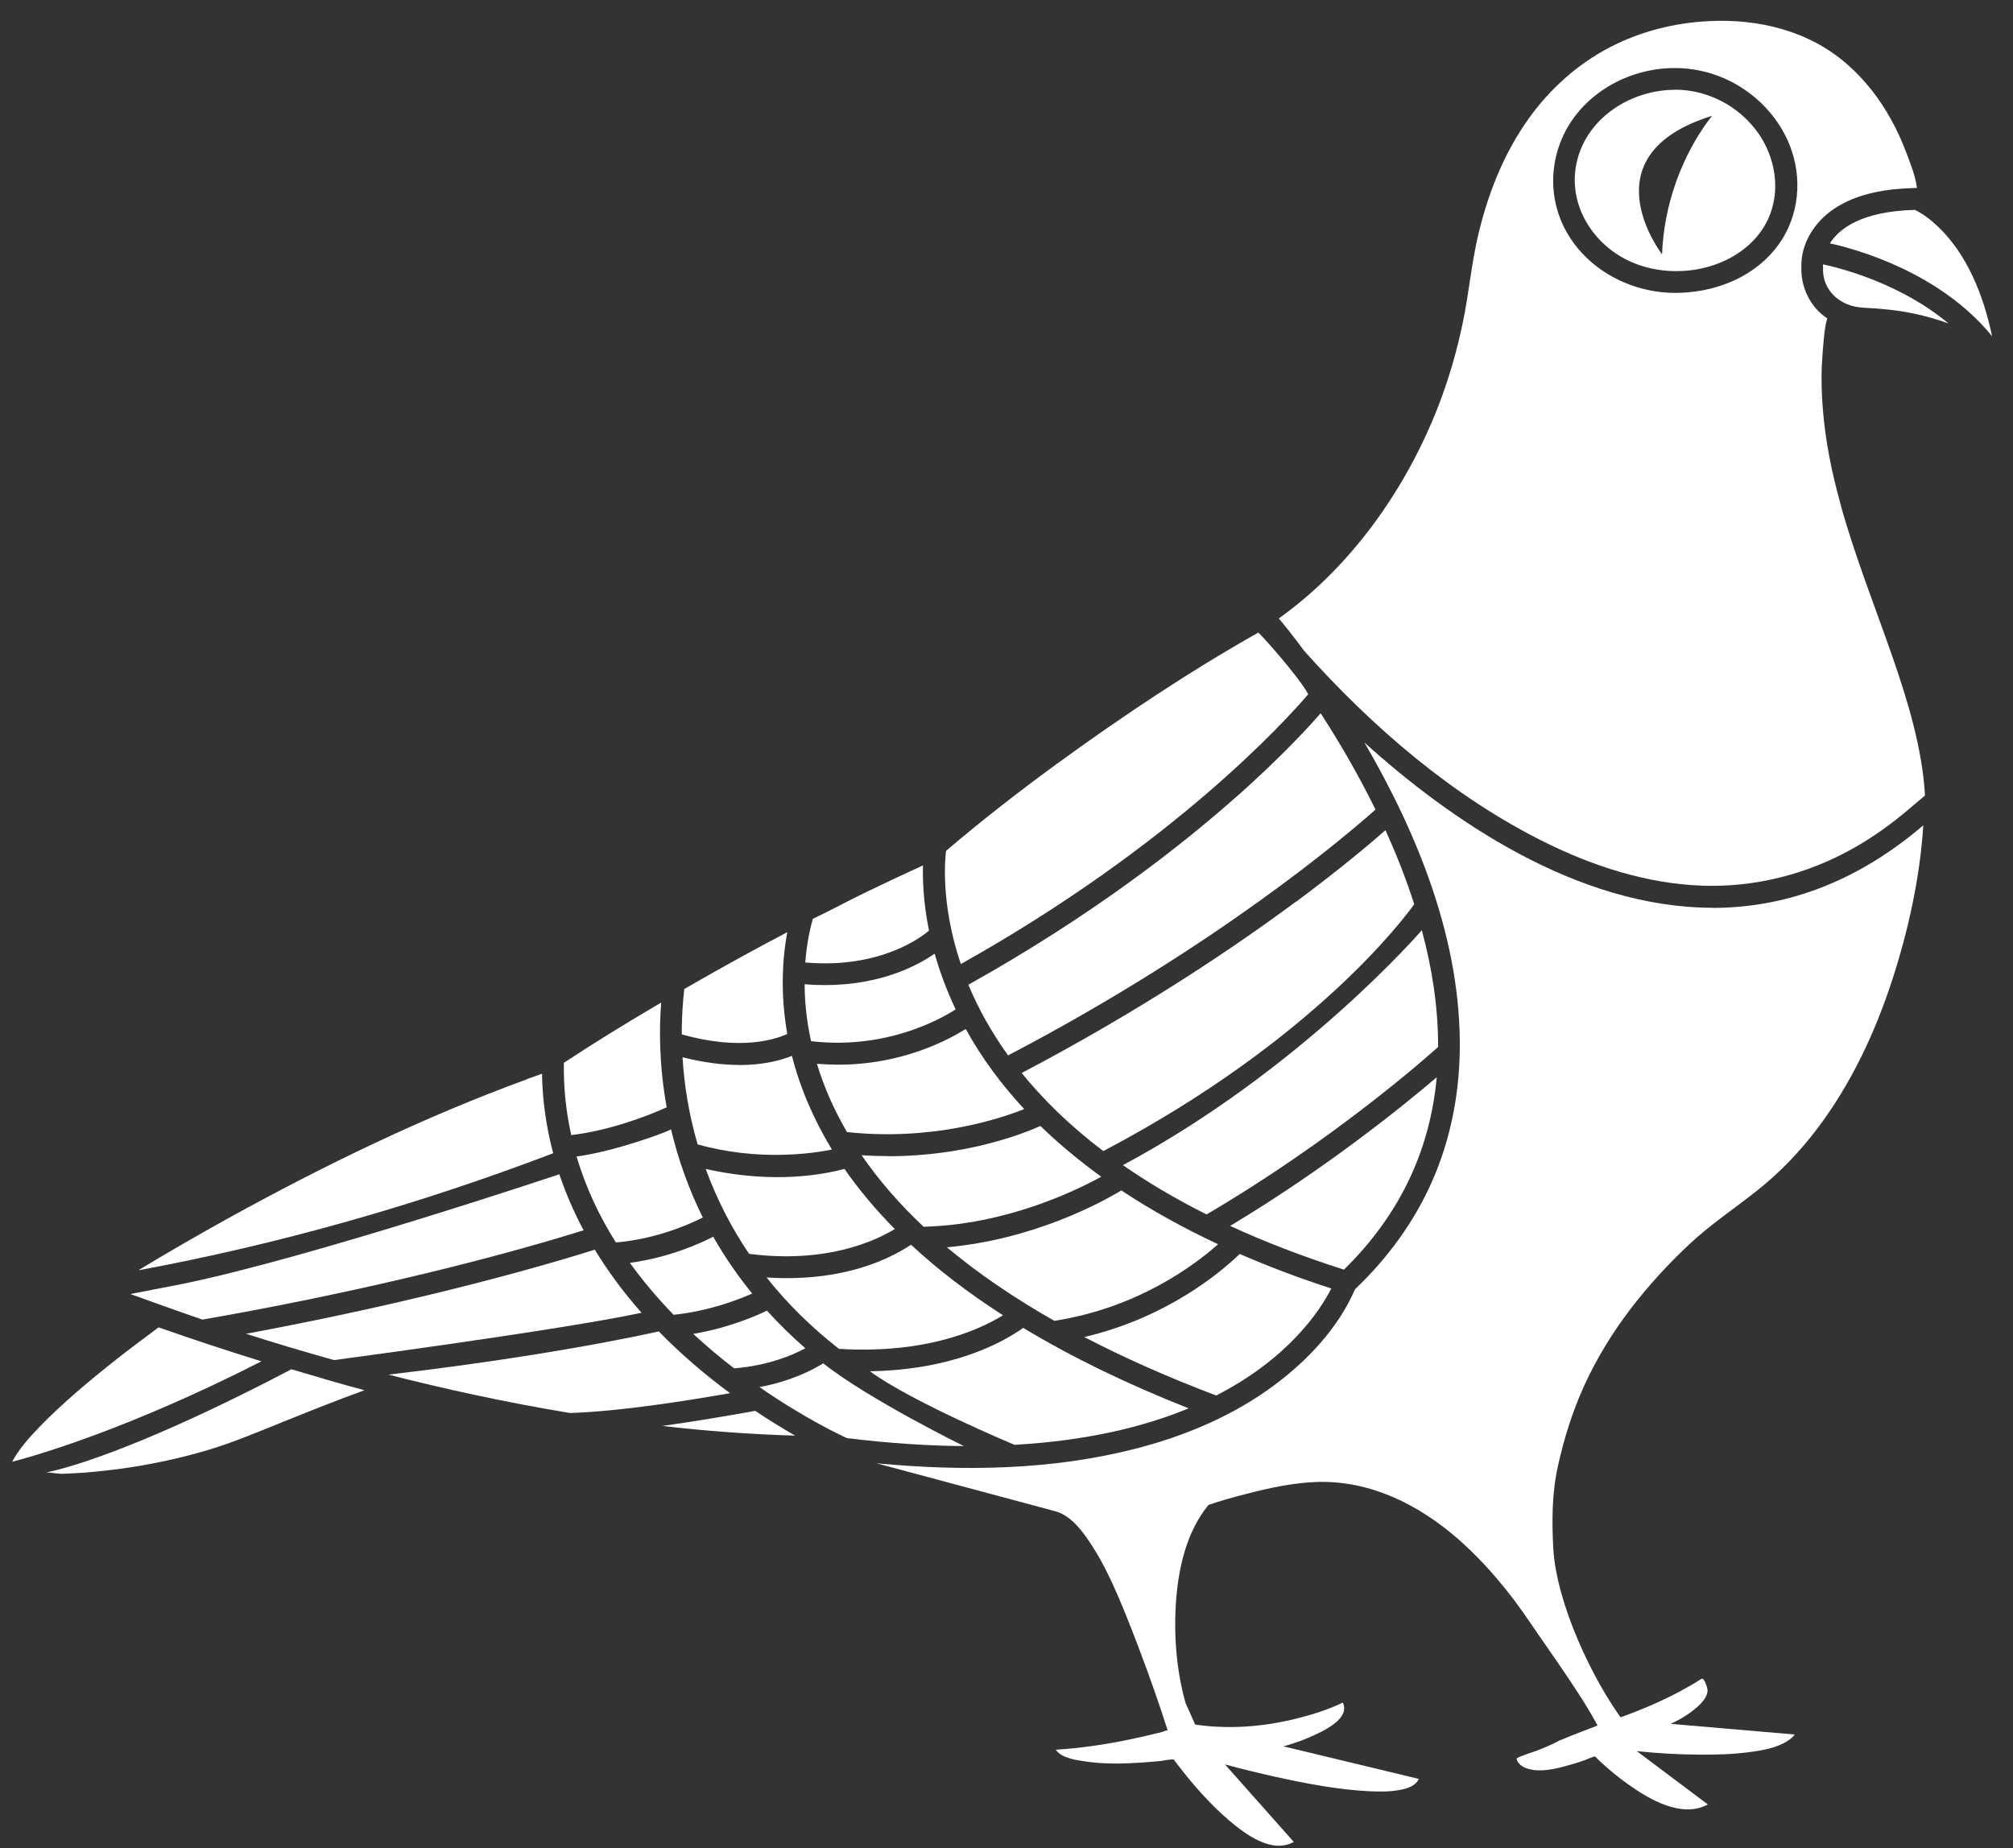 <svg xmlns="http://www.w3.org/2000/svg" width="61" height="56" viewBox="0 0 61 56" fill="none"><rect x="0" y="0" width="61" height="56" fill="#333333" stroke="none"/><g clip-path="url(#clip0_311_3026)"><path d="M20.409 39.841C21.468 39.73 22.337 39.399 22.794 39.197C22.364 38.667 21.964 38.096 21.613 37.475C21.213 37.68 20.287 38.103 19.087 38.267C19.498 38.835 19.944 39.361 20.413 39.841" fill="white"/><path d="M26.159 37.688C26.582 37.539 26.902 37.372 27.115 37.242C26.536 36.655 26.026 36.05 25.591 35.421C24.238 35.775 22.741 35.729 21.385 35.421C21.72 36.335 22.158 37.193 22.699 37.993C24.254 38.198 25.431 37.947 26.155 37.688C25.427 37.943 26.578 37.539 26.155 37.688" fill="white"/><path d="M16.953 35.581C16.953 35.581 9.375 38.122 5.519 38.907L3.949 39.212C4.353 39.357 5.58 39.799 6.132 39.986C10.186 39.285 14.476 38.282 17.685 37.28C17.387 36.724 17.144 36.156 16.949 35.581" fill="white"/><path d="M26.913 35.032C26.654 35.032 26.384 35.025 26.109 35.005C26.627 35.76 27.252 36.48 27.988 37.173C30.43 37.109 32.495 36.137 33.372 35.657C32.724 35.188 32.103 34.678 31.527 34.118C31.047 34.335 29.314 35.036 26.913 35.036" fill="white"/><path d="M24.406 40.858C24.002 40.504 23.61 40.123 23.24 39.715C22.87 39.894 22.055 40.241 21.007 40.42C21.423 40.805 21.838 41.151 22.246 41.464C23.297 41.376 24.025 41.06 24.406 40.854" fill="white"/><path d="M36.911 37.703C35.921 37.238 34.926 36.701 33.981 36.072C33.341 36.457 31.295 37.562 28.692 37.795C29.63 38.58 30.716 39.322 31.95 40.024C34.465 39.635 36.191 38.343 36.911 37.703Z" fill="white"/><path d="M30.388 39.852C29.34 39.178 28.411 38.465 27.607 37.718C26.334 38.557 24.722 38.812 23.229 38.709C23.85 39.494 24.581 40.214 25.423 40.873C28.049 41.033 29.66 40.306 30.392 39.856" fill="white"/><path d="M8.83 41.491C5.389 43.3 2.787 44.325 1.404 44.619C1.587 44.619 1.758 44.668 1.945 44.657C2.139 44.645 2.333 44.642 2.528 44.626C2.928 44.596 3.324 44.55 3.72 44.497C4.532 44.383 5.336 44.215 6.125 43.99C6.948 43.758 7.733 43.426 8.525 43.106C9.359 42.771 10.198 42.432 11.044 42.127C10.312 41.933 9.573 41.712 8.83 41.491Z" fill="white"/><path d="M7.923 41.251C6.898 40.934 5.858 40.591 4.806 40.222C3.941 40.858 3.092 41.514 2.28 42.218C1.914 42.542 1.552 42.866 1.213 43.221C0.901 43.544 0.584 43.891 0.367 44.295C1.129 44.097 3.915 43.293 7.923 41.251Z" fill="white"/><path d="M28.151 28.197C27.98 27.355 27.957 26.665 27.969 26.223C27.397 26.486 26.826 26.753 26.258 27.027C25.713 27.29 25.18 27.583 24.631 27.842C24.551 28.12 24.448 28.578 24.402 29.165C26.677 29.363 27.93 28.387 28.151 28.201" fill="white"/><path d="M51.905 27.507C47.782 27.507 43.922 24.828 41.346 22.5C42.989 25.32 44.292 28.551 44.235 31.862C44.212 33.2 43.949 34.533 43.411 35.764C42.867 37.014 42.047 38.13 41.061 39.067C40.558 40.233 39.628 41.22 38.618 41.971C37.391 42.885 35.955 43.495 34.477 43.88C31.905 44.554 29.199 44.588 26.563 44.341L31.988 45.796C32.491 45.941 32.846 46.455 33.112 46.871C33.425 47.358 33.672 47.884 33.901 48.414C34.377 49.519 35.178 51.687 35.505 52.845C35.993 52.723 36.313 52.495 36.321 52.491L35.924 51.599C35.642 50.59 35.562 49.504 35.642 48.46C35.722 47.458 35.97 46.394 36.622 45.602C36.991 45.476 37.365 45.37 37.746 45.274C38.462 45.087 39.209 44.924 39.952 44.905C41.537 44.87 42.977 45.59 44.154 46.608C45.02 47.362 45.755 48.254 46.395 49.206C46.936 50.01 48.136 51.649 48.532 52.537C48.853 52.449 48.974 52.342 49.26 52.243C48.258 50.936 47.157 48.562 47.069 46.913C47.024 46.078 47.028 45.244 47.21 44.425C47.397 43.579 47.652 42.763 48.014 41.971C48.761 40.34 49.885 38.934 51.184 37.711C51.832 37.101 52.571 36.614 53.265 36.061C53.935 35.528 54.534 34.903 55.052 34.221C56.084 32.864 56.816 31.306 57.342 29.69C57.826 28.197 58.176 26.615 58.279 25.046C58.279 25.034 58.279 25.023 58.279 25.011C56.172 26.81 53.996 27.511 51.889 27.511" fill="white"/><path d="M58.679 6.825C58.527 6.68 58.359 6.547 58.176 6.44C58.081 6.383 58.028 6.36 58.028 6.36C56.42 6.402 55.738 6.92 55.452 7.374C56.267 7.553 58.786 8.25 60.367 10.189C60.108 8.962 59.617 7.69 58.679 6.821" fill="white"/><path d="M36.02 42.676C34.138 41.933 32.465 41.117 31.006 40.237C30.407 40.664 28.906 41.51 26.361 41.552C27.611 42.474 30.743 43.781 30.743 43.781C32.949 43.655 34.675 43.232 36.016 42.676" fill="white"/><path d="M29.112 29.214C35.566 25.602 38.976 21.818 39.643 21.037C39.373 20.519 38.153 19.155 38.127 19.17C36.008 20.367 33.974 21.727 32.007 23.16C30.864 23.994 29.748 24.863 28.67 25.781C28.651 25.907 28.475 27.317 29.115 29.21" fill="white"/><path d="M25.397 32.262C25.191 32.262 24.974 32.251 24.756 32.236C24.974 32.959 25.286 33.653 25.667 34.304C28.235 34.579 30.27 33.912 31.036 33.607C30.358 32.876 29.756 32.072 29.264 31.18C28.731 31.515 27.336 32.262 25.4 32.262" fill="white"/><path d="M43.088 28.185C43.088 28.185 39.445 32.407 34.027 35.306C34.762 35.817 35.604 36.32 36.561 36.8C40.371 34.567 43.232 32.041 43.579 31.725C43.583 30.528 43.396 29.332 43.084 28.181" fill="white"/><path d="M19.872 30.475C18.934 31.031 17.997 31.603 17.087 32.205C17.075 32.975 17.155 33.706 17.311 34.396C18.569 34.243 19.738 33.763 20.203 33.554C19.967 32.255 19.975 31.138 20.036 30.38C19.982 30.41 19.929 30.445 19.876 30.475C19.784 30.529 19.929 30.445 19.876 30.475" fill="white"/><path d="M23.857 31.332C23.629 30.037 23.724 28.962 23.857 28.246C22.806 28.799 21.765 29.374 20.737 29.968C20.699 30.292 20.657 30.765 20.66 31.344C22.455 31.851 23.514 31.489 23.854 31.332" fill="white"/><path d="M39.262 27.328C37.502 28.635 34.652 30.574 30.96 32.514C31.585 33.287 32.392 34.091 33.433 34.88C39.872 31.496 42.627 27.72 42.855 27.4C42.608 26.623 42.307 25.869 41.983 25.156C41.518 25.567 40.603 26.337 39.266 27.332C37.506 28.639 40.607 26.337 39.266 27.332" fill="white"/><path d="M37.513 24.101C35.871 25.564 33.135 27.724 29.344 29.839C29.66 30.597 30.068 31.313 30.548 31.98C36.839 28.692 40.775 25.339 41.682 24.531C41.141 23.43 40.554 22.436 40.02 21.613C39.636 22.055 38.813 22.946 37.513 24.105C35.871 25.568 38.813 22.946 37.513 24.105" fill="white"/><path d="M15.978 32.7C12.838 33.847 9.817 35.314 6.89 36.93C5.984 37.433 5.081 37.951 4.193 38.492C8.43 37.707 12.652 36.514 16.763 34.945C16.553 34.156 16.439 33.352 16.424 32.536C16.275 32.59 16.126 32.643 15.974 32.697C15.947 32.704 16.119 32.643 15.974 32.697" fill="white"/><path d="M55.246 8.094C55.204 8.692 55.627 9.161 56.191 9.286C56.408 9.332 56.629 9.332 56.85 9.347C57.102 9.366 57.353 9.393 57.605 9.431C58.096 9.507 58.576 9.633 59.045 9.801C57.601 8.593 55.791 8.128 55.242 8.01C55.242 8.063 55.242 8.094 55.242 8.094" fill="white"/><path d="M35.288 52.533L36.332 52.491C36.279 52.437 36.225 52.354 36.176 52.251C36.149 52.247 36.127 52.243 36.1 52.239C36.1 52.239 35.776 52.334 35.269 52.46C35.281 52.506 35.288 52.533 35.288 52.533Z" fill="white"/><path d="M29.207 43.819C29.207 43.819 26.307 42.394 24.947 41.311C24.657 41.494 24.002 41.845 23.015 42.032C24.398 42.992 25.515 43.51 25.667 43.578C26.951 43.735 28.129 43.811 29.207 43.819Z" fill="white"/><path d="M43.537 32.643C42.539 33.493 40.211 35.386 37.277 37.147C38.298 37.619 39.445 38.065 40.725 38.473C42.535 36.701 43.351 34.689 43.537 32.643Z" fill="white"/><path d="M20.337 34.217C20.344 34.251 18.687 34.884 17.471 35.044C17.753 35.992 18.165 36.861 18.664 37.65C19.918 37.539 20.908 37.09 21.297 36.892C20.874 36.042 20.554 35.143 20.333 34.217C20.341 34.251 20.405 34.518 20.333 34.217" fill="white"/><path d="M19.441 39.78C18.896 39.163 18.424 38.526 18.024 37.867C15.086 38.789 11.226 39.719 7.454 40.416C8.255 40.672 9.15 40.942 10.121 41.213C10.121 41.213 16.942 40.31 19.438 39.78" fill="white"/><path d="M22.398 32.27C21.918 32.27 21.346 32.205 20.683 32.037C20.729 32.811 20.859 33.714 21.141 34.678C22.985 35.192 24.604 34.956 25.21 34.834C24.673 33.95 24.254 32.998 23.998 31.995C23.682 32.121 23.149 32.274 22.398 32.274" fill="white"/><path d="M22.124 42.218C21.358 41.651 20.63 41.03 19.963 40.344C17.792 40.824 14.823 41.296 11.771 41.654C13.456 42.085 15.315 42.493 17.273 42.817C18.782 42.767 20.737 42.458 22.128 42.215" fill="white"/><path d="M40.344 39.044C39.46 38.759 38.519 38.412 37.567 37.997C37.007 38.538 35.383 39.921 32.857 40.515C34.065 41.144 35.395 41.734 36.854 42.287C39.053 41.159 40.005 39.707 40.344 39.041" fill="white"/><path d="M22.886 42.752C21.964 42.916 21 43.08 20.07 43.209C21.388 43.361 22.737 43.464 24.094 43.502C23.739 43.297 23.328 43.049 22.886 42.752Z" fill="white"/><path d="M25 29.85C24.802 29.85 24.596 29.843 24.383 29.824C24.383 30.319 24.436 30.902 24.577 31.55C26.833 31.813 28.487 30.891 28.959 30.586C28.677 29.991 28.471 29.42 28.323 28.898C27.812 29.252 26.7 29.85 25 29.85Z" fill="white"/><path d="M50.765 8.875C49.436 8.875 48.117 8.189 47.462 7.012C46.822 5.861 46.974 4.432 47.805 3.422C48.662 2.375 50.099 1.879 51.425 2.123C52.731 2.359 53.875 3.312 54.297 4.577C54.64 5.602 54.461 6.749 53.764 7.583C53.032 8.46 51.886 8.875 50.765 8.875ZM55.772 15.265C55.513 14.343 55.322 13.402 55.242 12.449C55.204 11.992 55.185 11.531 55.208 11.07C55.22 10.826 55.239 10.582 55.261 10.334C55.284 10.11 55.303 9.866 55.372 9.648C54.854 9.309 54.564 8.7 54.587 8.086C54.568 7.374 54.995 6.718 55.574 6.33C56.283 5.853 57.174 5.72 58.009 5.697H58.089C58.047 5.343 57.898 4.973 57.773 4.642C57.639 4.284 57.483 3.937 57.296 3.605C56.95 2.98 56.508 2.413 55.966 1.94C54.808 0.927 53.276 0.561 51.767 0.641C50.731 0.694 49.702 0.953 48.776 1.437C47.797 1.948 46.963 2.699 46.323 3.594C45.542 4.687 45.05 5.964 44.761 7.267C44.581 8.082 44.505 8.913 44.337 9.728C44.158 10.609 43.907 11.477 43.583 12.312C42.611 14.811 40.95 17.17 38.752 18.74C38.855 18.862 39.136 19.201 39.521 19.723C41.587 22.032 44.021 24.139 46.814 25.522C48.289 26.253 49.901 26.772 51.554 26.837C53.147 26.897 54.721 26.505 56.111 25.732C56.736 25.385 57.319 24.969 57.86 24.505L58.333 24.105C58.176 21.315 56.629 18.381 55.768 15.265C55.764 15.249 56.633 18.381 55.768 15.265" fill="white"/><path d="M36.096 52.239C34.77 52.628 33.379 52.933 31.996 53.02C32.16 53.276 32.625 53.337 32.888 53.375C33.448 53.459 34.023 53.447 34.587 53.409C34.785 53.398 34.983 53.379 35.181 53.36C35.239 53.356 35.543 53.287 35.574 53.325C35.62 53.39 35.669 53.451 35.719 53.516C36.172 54.103 36.667 54.666 37.231 55.15C37.719 55.566 38.534 56.191 39.205 55.813L37.121 53.466C37.624 53.603 38.134 53.725 38.645 53.84C39.578 54.045 40.527 54.228 41.483 54.278C41.811 54.293 42.15 54.297 42.474 54.228C42.669 54.187 42.908 54.106 42.992 53.904C41.647 53.581 40.302 53.257 38.957 52.933C38.934 52.929 38.915 52.922 38.892 52.918C39.243 52.822 39.586 52.697 39.914 52.537C40.222 52.388 40.908 52.041 40.691 51.592C40.257 51.801 39.788 51.95 39.319 52.068C38.272 52.335 37.166 52.415 36.096 52.239Z" fill="white"/><path d="M47.29 52.723C47.062 52.849 46.818 52.952 46.574 53.047C46.494 53.078 45.945 53.249 45.957 53.295C45.987 53.436 46.117 53.527 46.242 53.577C46.654 53.729 47.165 53.596 47.565 53.481C47.721 53.44 47.873 53.39 48.022 53.337C48.068 53.322 48.315 53.203 48.342 53.23C48.392 53.283 48.445 53.333 48.498 53.383C48.761 53.626 49.039 53.859 49.333 54.065C49.973 54.522 50.96 55.108 51.752 54.678C51.036 54.141 50.316 53.6 49.599 53.062C50.232 53.131 50.872 53.165 51.508 53.169C52.019 53.173 52.533 53.158 53.04 53.089C53.432 53.036 53.871 52.959 54.202 52.731C54.271 52.685 54.336 52.628 54.385 52.559L50.628 52.236C50.918 52.102 51.2 51.931 51.436 51.721C51.577 51.595 51.729 51.428 51.745 51.233C51.748 51.169 51.649 50.814 51.554 50.875C50.719 51.409 49.782 51.809 48.849 52.129C48.441 52.266 47.389 52.678 47.29 52.731" fill="white"/><path d="M50.758 5.61C50.552 6.208 50.396 6.913 50.365 7.705C50.365 7.705 48.033 4.699 51.882 3.51C51.882 3.51 51.207 4.295 50.758 5.606C50.552 6.204 51.207 4.291 50.758 5.606M50.762 2.721C49.447 2.721 48.125 3.537 47.793 4.859C47.466 6.166 48.266 7.442 49.466 7.953C50.674 8.467 52.278 8.227 53.181 7.236C54.088 6.242 53.935 4.752 53.078 3.777C52.495 3.114 51.642 2.718 50.762 2.718" fill="white"/></g><defs><clipPath id="clip0_311_3026"><rect width="60" height="55.298" fill="white" transform="translate(0.367 0.633)"/></clipPath></defs></svg>